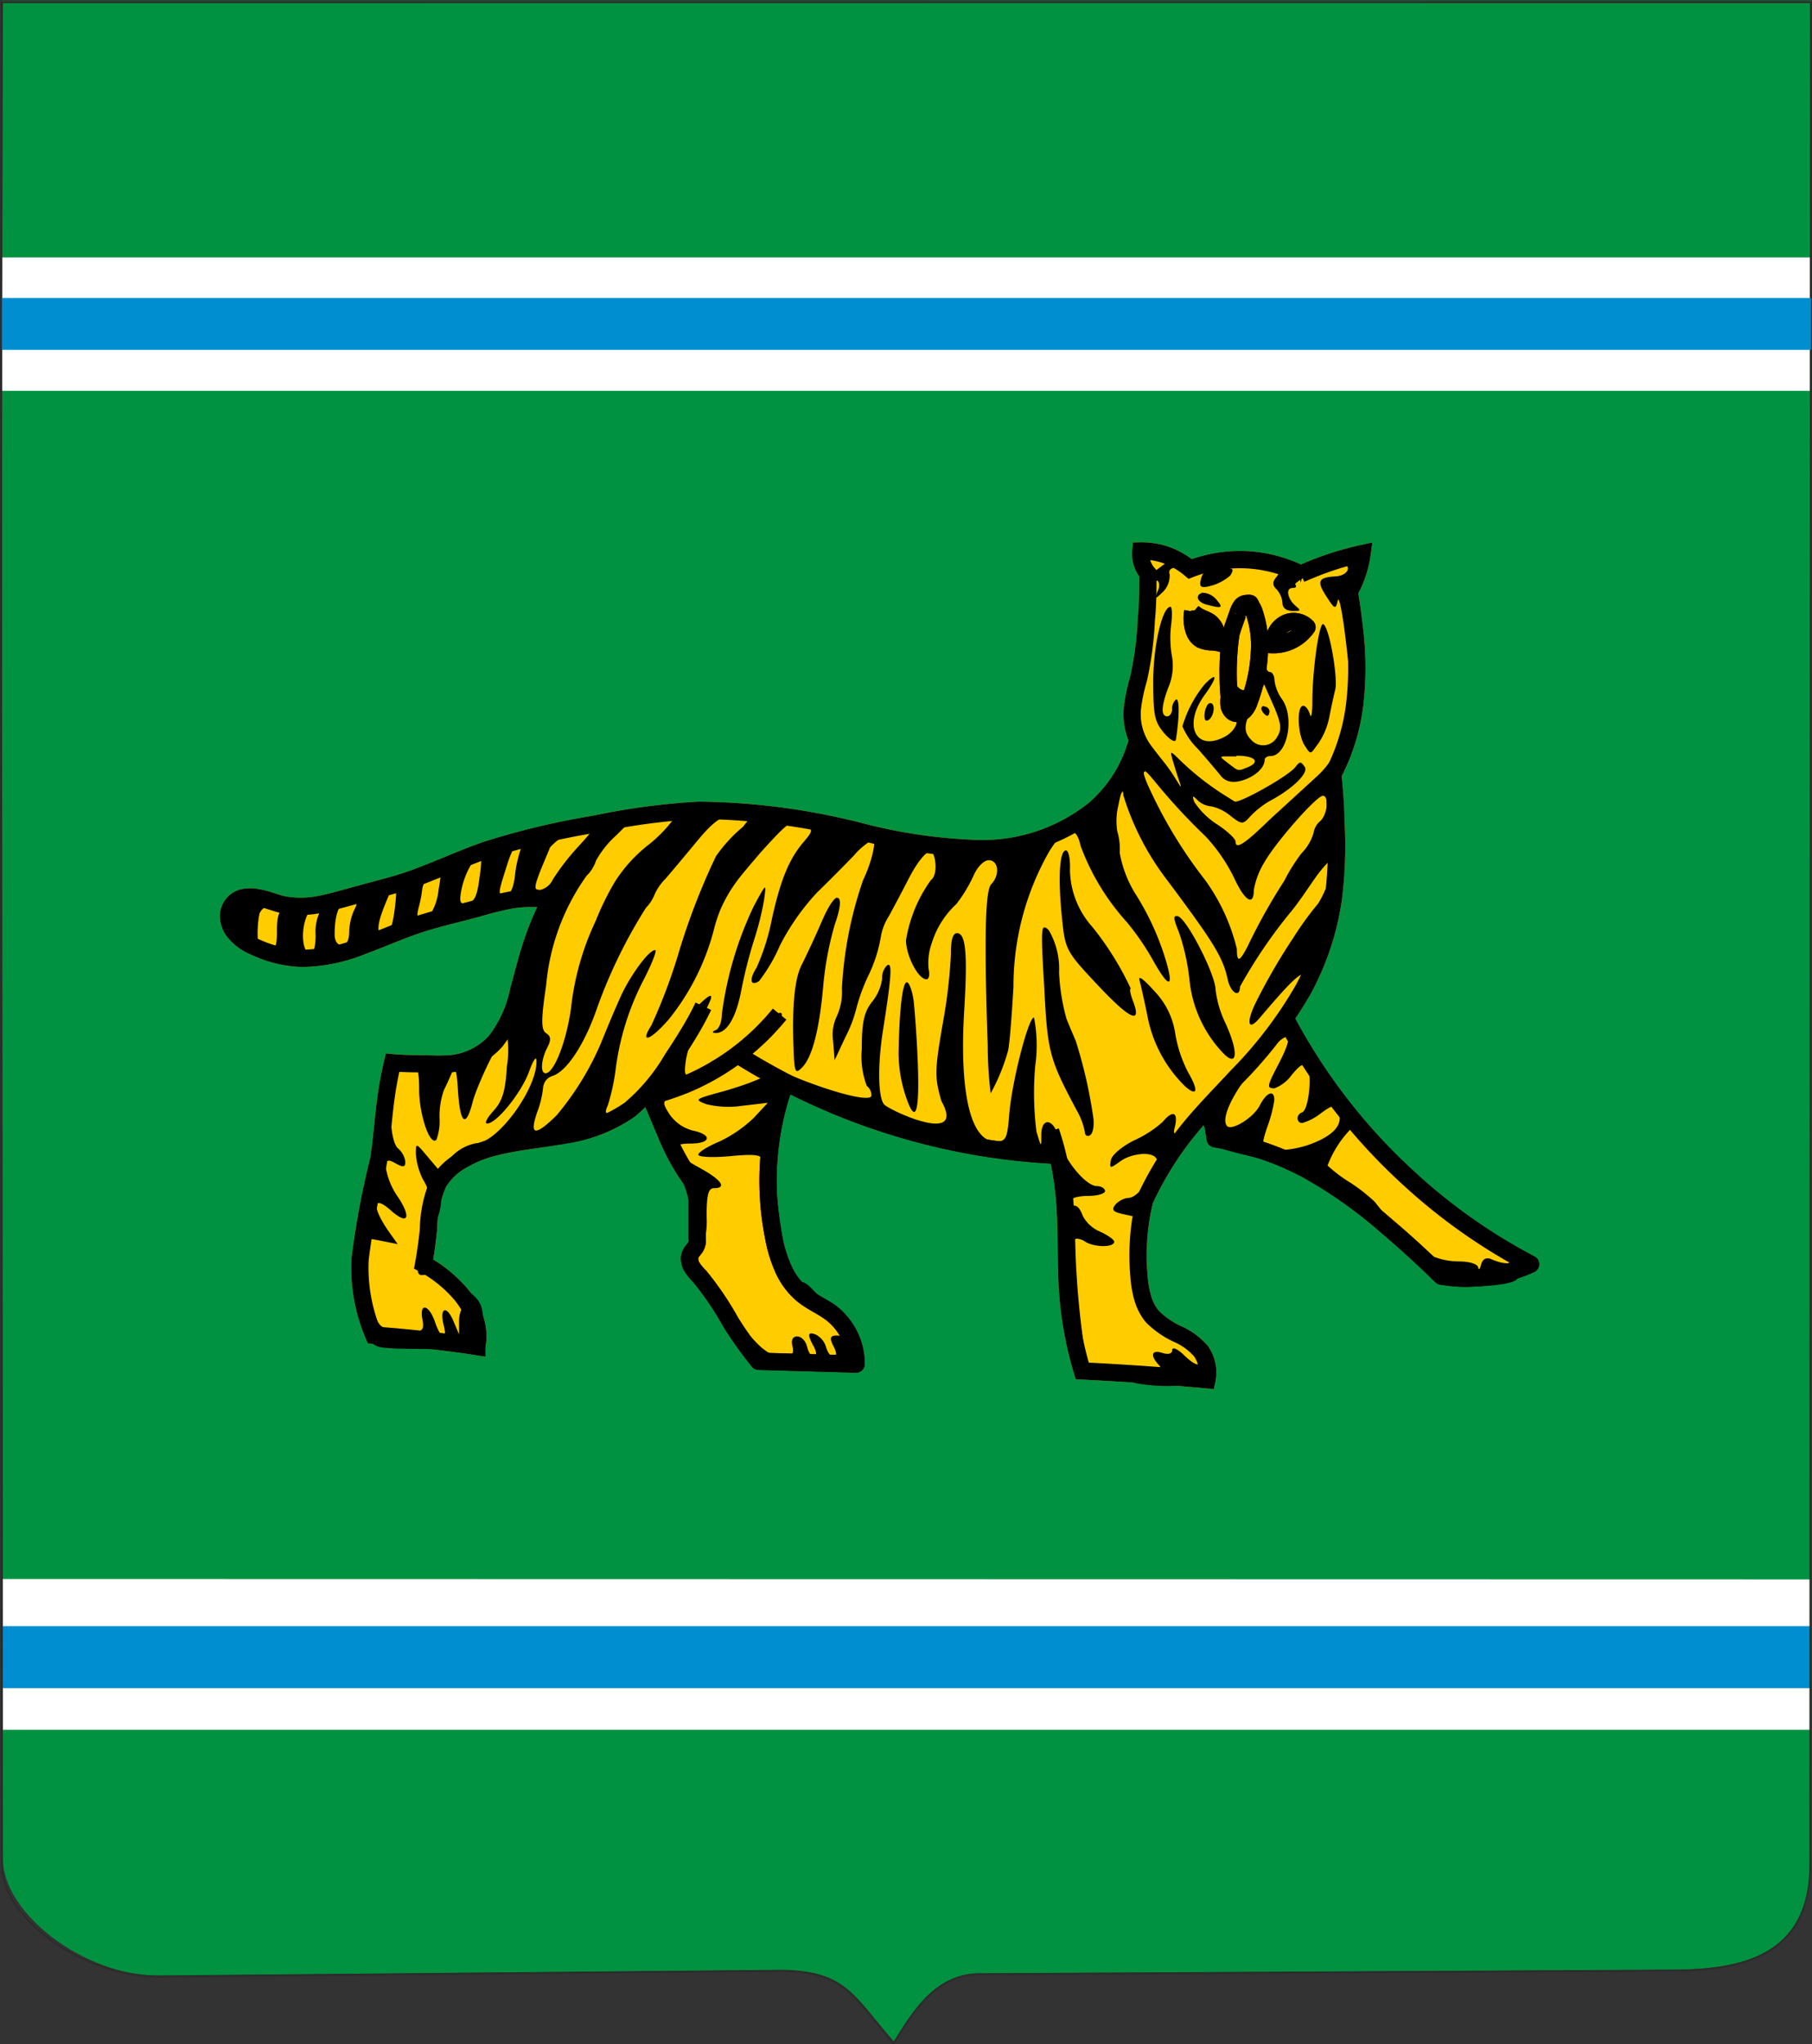 <svg id="Слой_1" data-name="Слой 1" xmlns="http://www.w3.org/2000/svg" viewBox="0 0 104.88 118.31"><rect x="0" y="0" width="104.88" height="118.31" fill="#333333" stroke="none"/><defs><style>.cls-1{fill:#009240;}.cls-2{fill:#fff;}.cls-3{fill:#008ed1;}.cls-4,.cls-8,.cls-9{fill:none;}.cls-4{stroke:#2c2c2b;stroke-width:0.12px;}.cls-5,.cls-6,.cls-7{fill:#fc0;}.cls-6{stroke:#fc0;}.cls-6,.cls-8{stroke-miterlimit:2;}.cls-7{stroke:maroon;}.cls-7,.cls-9{stroke-linejoin:round;}.cls-8,.cls-9{stroke:#000;}</style></defs><g id="layer3"><path id="path22" class="cls-1" d="M127.41,15.91l0,107.83c0,5.42-4.13,6.13-8.06,6.15l-39.85.21c-2.72-.12-4.08,2.27-5.15,4-2.37-2.73-2.79-4.11-6.39-4.2l-36.23.33c-4.33,0-9-3.63-9-6.75,0-8.22-.08-107.56-.08-107.56Z" transform="translate(-22.56 -15.88)"/></g><g id="layer1"><path id="path12" class="cls-2" d="M127.38,30.78V38.5H22.67V30.78Z" transform="translate(-22.56 -15.88)"/><path id="path18" class="cls-2" d="M127.38,107.29V116H22.67v-8.73Z" transform="translate(-22.56 -15.88)"/><path id="path96" class="cls-3" d="M22.67,110H127.38v3.59H22.67Z" transform="translate(-22.56 -15.88)"/><path id="path98" class="cls-4" d="M127.38,16l-104.71,0c-.11,35.93,0,71.87,0,107.8,0,3.13,4.7,6.46,9,6.48l36.23-.33c3.6.09,4,1.47,6.39,4.2,1.07-1.72,2.43-4.11,5.15-4l39.85-.21c3.93,0,8.06-.73,8.06-6.15Z" transform="translate(-22.56 -15.88)"/><path id="path94" class="cls-3" d="M22.67,33.13H127.38v3l-104.71,0Z" transform="translate(-22.56 -15.88)"/></g><g id="layer2"><g id="g4302"><path id="path4298" class="cls-5" d="M83.76,82.75,74.3,81.09,68,78.62l-3.69,1.47-4.12-.7L61,74.91,64.45,71l20.32,9-1,2.71" transform="translate(-22.56 -15.88)"/><g id="g4276"><path id="path4278" class="cls-6" d="M83.37,81.35a16.09,16.09,0,0,1,.74,3.3c.25,2,.1,4.12.26,6.18a21.22,21.22,0,0,0,.83,4.4c1.63.08,3.27.18,4.9.31l2.32.2a2.13,2.13,0,0,0-.35-1.66,3.85,3.85,0,0,0-1.38-1,5.08,5.08,0,0,1-1.43-1A3,3,0,0,1,88.7,91a6,6,0,0,1-.21-1.2,13.55,13.55,0,0,1,.32-4.44,19.31,19.31,0,0,1,2.47-4c.89-1.11,1.9-2.12,2.87-3.17A24.64,24.64,0,0,0,98,73.14a15.77,15.77,0,0,0,1.73-5.21,24.36,24.36,0,0,0,.15-4.52c0-.9-.09-1.81-.17-2.71A11.73,11.73,0,0,0,101,56.38a18.31,18.31,0,0,0,0-3.7c-.09-.86-.2-1.71-.34-2.55a5.84,5.84,0,0,0,.45-1,6.1,6.1,0,0,0,.29-1.21,17.83,17.83,0,0,0-1.9.53c-.56.19-1.11.41-1.65.65a8,8,0,0,0-3.1-.82,7.93,7.93,0,0,0-3.3.53,4.56,4.56,0,0,0-1.17-.72,4.27,4.27,0,0,0-1.69-.32A1.74,1.74,0,0,0,89,49.07c0,.89,0,1.78-.09,2.66a19.88,19.88,0,0,1-.45,3.44,10.23,10.23,0,0,0-.36,1.73,3.69,3.69,0,0,0,.3,1.8,7.92,7.92,0,0,1-2.46,4A10.35,10.35,0,0,1,79.32,65a30.61,30.61,0,0,1-7-1A39,39,0,0,0,63,62.78a39.43,39.43,0,0,0-6,.8,44,44,0,0,0-6.32,1.51c-1.6.56-3.12,1.3-4.73,1.83-1,.31-2,.55-2.95.82-.67.18-1.34.38-2,.5a5.54,5.54,0,0,1-2.07,0c-.51-.12-1-.34-1.5-.41a2,2,0,0,0-.77,0A1.1,1.1,0,0,0,35.79,69a1.57,1.57,0,0,0,.26.73,2.87,2.87,0,0,0,1.23.94,6.9,6.9,0,0,0,2.78.68,9.73,9.73,0,0,0,3.52-.74c1.09-.4,2.15-.88,3.25-1.24s2.25-.61,3.37-.92a19.73,19.73,0,0,1,2-.49,7.51,7.51,0,0,1,2.22,0,16.94,16.94,0,0,0-1,2.32c-.33.95-.57,1.94-.84,2.91a7.15,7.15,0,0,1-1.32,2.94,4,4,0,0,1-2.62,1.32,11.23,11.23,0,0,1-1.42,0c-.64,0-1.29,0-1.94-.06-.15.63-.27,1.26-.36,1.9-.18,1.23-.24,2.47-.44,3.7a47.94,47.94,0,0,0-1.08,5.79,9.94,9.94,0,0,0,.79,4.38c1.37.09,2.73.23,4.1.4.62.08,1.25.16,1.87.26A3.16,3.16,0,0,0,50,92.07a4.63,4.63,0,0,0-.92-1.46,7.64,7.64,0,0,0-2-1.57c.12-.65.21-1.31.28-2a7.14,7.14,0,0,1,.56-2.68A3.72,3.72,0,0,1,49.36,83a7,7,0,0,1,1.88-.74c1.32-.33,2.69-.44,4-.69a8.68,8.68,0,0,0,3.78-1.47,10.92,10.92,0,0,0,2.46-2.94c.72-1.11,1.43-2.22,2.13-3.34" transform="translate(-22.56 -15.88)"/><path id="path4280" class="cls-7" d="M92.67,79.7c0,.36.06.72.1,1.09s.08.69.13,1a17.35,17.35,0,0,1,5.23,1.75,26.45,26.45,0,0,1,4.66,3.28c1.1.93,2.17,1.91,3.2,2.92a8.64,8.64,0,0,0,2.87,0,9.17,9.17,0,0,0,2.29-.69,33.11,33.11,0,0,1-7.08-5,33.87,33.87,0,0,1-7.13-9.25" transform="translate(-22.56 -15.88)"/><path id="path4282" class="cls-7" d="M67.68,74.58a14,14,0,0,1-7.9,4.84" transform="translate(-22.56 -15.88)"/><path id="path4284" class="cls-7" d="M65.26,76.93a38,38,0,0,0,18.53,5.82" transform="translate(-22.56 -15.88)"/><path id="path4286" class="cls-7" d="M60.23,79.39c.29.7.58,1.4.88,2.1a13,13,0,0,0,1.21,2.31,4.63,4.63,0,0,1,.45.73,2.43,2.43,0,0,1,.14.84l0,2.19a.7.7,0,0,1,0,.25.78.78,0,0,1-.09.24c-.08.14-.21.25-.28.4a.61.61,0,0,0-.06.37.89.89,0,0,0,.11.36,3.23,3.23,0,0,0,.47.58,17.5,17.5,0,0,1,1.79,2.64,22.78,22.78,0,0,0,1.62,2.27l5.64.16a3.72,3.72,0,0,0-1.39-2.91c-.54-.42-1.19-.68-1.71-1.11a4.16,4.16,0,0,1-1.13-1.53,8,8,0,0,1-.55-1.84,16.65,16.65,0,0,1,.68-8.9" transform="translate(-22.56 -15.88)"/><path id="path4288" class="cls-7" d="M94.2,51.41a1.44,1.44,0,0,1,.18-.4.39.39,0,0,1,.36-.2.34.34,0,0,1,.17,0A.74.74,0,0,1,95,51a1,1,0,0,1,.16.33,6,6,0,0,1,.29,2.39,9.25,9.25,0,0,1-.58,2.75,1.4,1.4,0,0,1-.29.52.67.67,0,0,1-.25.16.44.44,0,0,1-.3,0,.43.43,0,0,1-.2-.15.77.77,0,0,1-.12-.24,1.82,1.82,0,0,1,0-.52,15.78,15.78,0,0,1,.09-3.64c.1-.4.26-.78.39-1.17" transform="translate(-22.56 -15.88)"/><path id="path4290" class="cls-7" d="M96,53.18a2.38,2.38,0,0,0,2.21-1,1.07,1.07,0,0,0-.49-.29,1.1,1.1,0,0,0-.57,0,1.21,1.21,0,0,0-.69.55c-.09.16-.15.33-.25.49a1.21,1.21,0,0,1-.21.24" transform="translate(-22.56 -15.88)"/><path id="path4292" class="cls-7" d="M91.6,51.28a2.1,2.1,0,0,0,0,.79,1.58,1.58,0,0,0,.15.48.93.93,0,0,0,.33.35,1.71,1.71,0,0,0,.54.13q.32,0,.63.09a1.39,1.39,0,0,1-.22-.37c-.05-.14-.08-.28-.12-.42A1.13,1.13,0,0,0,92.7,52a.86.86,0,0,0-.29-.21c-.11-.06-.22-.1-.33-.15a2,2,0,0,1-.48-.31" transform="translate(-22.56 -15.88)"/></g><path id="path3385" d="M92.35,52.11c-.44,0-.54.49,0,.6C93.08,52.87,92.85,52.16,92.35,52.11Zm6.74-3.68c-.47.14-.8.65-1.22.63s-.9-.58-1.59-.77a3,3,0,0,0-1.8-.07,12.2,12.2,0,0,0-2.91.52,10.66,10.66,0,0,0-2.32-1.15h-.81L89,49a13.4,13.4,0,0,1-.32,3c-.22,1.6-.08,1.66-.17,2.22,0,.29-.15.67-.27,1.13a6.15,6.15,0,0,0,.17,3.27c-.35,1.06-1,2.75-1.93,3.36a6.17,6.17,0,0,0-1,.88,1.94,1.94,0,0,1-.85.46c-.32.13-.86.45-1.54.8-1.09.57-1.65.89-4.47.86a17.1,17.1,0,0,1-5.33-1c-1.16-.34-3-.51-4.64-.91a5,5,0,0,0-.83,0h-.23c-.58,0-1.28-.12-1.73-.2l-1-.24a13.17,13.17,0,0,0-3.22,0,7,7,0,0,0-.83.1l-.35.05-.11,0-.88.16-2.1.32a86.23,86.23,0,0,0-9.16,2.51c-1.85,1.39-4.51,1.57-6.72,2.24a2.72,2.72,0,0,0-.66,2c0,.59-.12,1.08-.27,1.08-.51,0-.63-1.39-.2-2.28s.29-.49-.47-.49c-1,0-1.3.1-1.3,1.42,0,.91-.08,1.09-.44,1a3.44,3.44,0,0,0-.56-.17c-.18,0-.14-1.33,0-1.84a.81.81,0,0,1,.7-.46c.83,0,.53-.07-.47-.46-.59-.23-.7-.07-.76.11-1.12-.38-1.55,1.17-1.28,1.83.17.39.44.54.58.54s.76.54,1.4.85a5.45,5.45,0,0,0,1.92.57A28,28,0,0,0,46.33,70,6.05,6.05,0,0,1,48,69.4a2.32,2.32,0,0,0,.94-.27,4.05,4.05,0,0,1,1.23-.37,2.27,2.27,0,0,0,.94-.3A6.56,6.56,0,0,1,54,68.39c-.88,2.1-1.21,5.25-2.88,7.36-1,1.14-1.69,1.4-3.93,1.4H45.1l-.32,1.08a16.5,16.5,0,0,0-.45,2.65c-.08.86-.33,2.48-.57,3.59a20.89,20.89,0,0,0-.18,7.2c.14.45.33,1.15.41,1.54.15.72.18.72,3.4.75l3.25,0-.09-1.4c-.07-1.35-.13-1.44-1.7-2.56-.72-.52-1.33-.59-1.53-.85s0-.81.09-1.37a4.05,4.05,0,0,1,.43-1.32,2.91,2.91,0,0,0,.25-1.08,1.94,1.94,0,0,1,.22-.8,7.6,7.6,0,0,0,.51-.8c.36-.61.6-.89,2-1.3A13.52,13.52,0,0,1,53.06,82a29.43,29.43,0,0,0,3.64-1,15.3,15.3,0,0,0,3.63-1.8,11.33,11.33,0,0,0,.89,3.12c.37.87.78,1.81.92,2.09a8,8,0,0,1,.43,1.8c.13,1,.06,1.42-.29,1.81s-.42.58.24,1.5c2,2.83,2.6,3.65,3.09,4.5l.54.93h3.16c1.83,0,2.77.25,3-.06a3.69,3.69,0,0,0-.21-1.65,3.08,3.08,0,0,0-1.82-2.17c-.58-.24-.87-1-1.41-1s-1-1.74-1.35-5c-.25-2.53.32-5.93,1-5.93a1.24,1.24,0,0,1,.72.24c5.5,1.89,9.19,3,12.95,3.37l1.47.16,0,1.2c0,.66.07,1.62.11,2.15s.18,2.2.31,3.73.23,2.91.24,3.06a1.38,1.38,0,0,0,.37.67,1.8,1.8,0,0,1,.34,1.05c0,.75.35.91,2.09,1a4,4,0,0,1,1.24.18,10.43,10.43,0,0,0,2.22.14h2.1l-.17-1a2.53,2.53,0,0,0-1.72-2.29c-1.39-.67-2.17-2.35-2.09-4.51a13.81,13.81,0,0,1,.58-2.85,9.32,9.32,0,0,1,1.08-2.31c.57-1,1.48-2.22,1.77-2.22.08,0,.19.28.24.62.1.67.21.72,3.67,1.54a6.13,6.13,0,0,1,2.17.75c0,.14.13.24.3.24.51,0,2.86,1.75,4.28,3.2,3.13,3.18,3.09,3.17,5.39,3.07,1.33-.06,2.12-.23,2.21-.46a.62.62,0,0,1,.56-.36c1,0,0-1.17-1-1.19a45.49,45.49,0,0,1-5.24-3.87,35.94,35.94,0,0,1-3.45-3.4c-2.47-3.09-4.21-5.21-4.24-6.26l.56-1.15-.57.84a28.61,28.61,0,0,1-2.12,2.45c-.84.88-2.22,2.36-3,3.28-1.28,1.41-1.49,1.55-1.33.9.21-.86-.12-1-.69-.31a6.29,6.29,0,0,1-1.64,1.07c-.71.35-1.31.85-1.37,1.15-.09.51-.06.51.55.07s1.8-.6,2.08-.16-1,2.28-1.59,2.28a1.2,1.2,0,0,0-.78.39c-.25.32-.14.43.53.57l.84.18v2.12c0,3.48.14,3.84,1.7,4.41A2.78,2.78,0,0,1,91.8,94c.44,1,.13,1.12-.69.33-.39-.38-.7-.51-.7-.31s-.21.28-.56.17c-.64-.21-.74.13-.21.7.29.31,0,.34-1.87.19a18,18,0,0,1-2.31-.27,50.11,50.11,0,0,1-.67-7.21c.1-.06.37,0,.59.15.49.32,1.67.35,1.67,0,0-.12-.37-.38-.83-.59a2,2,0,0,1-1-.93c-.1-.31-.29-.56-.43-.56a.27.27,0,0,1-.27-.28c0-.16.45-.29,1-.29s1-.13,1-.28-.22-.29-.47-.29c-.68,0-2-1.67-2.22-2.77s-1-1.3-1-.17c0,.73,0,.71-.28-.22a18,18,0,0,1-.07-3.8,8.45,8.45,0,0,0-.07-2.8c-.33,0-1.3,3.79-1.44,5.67-.11,1.36-.19,1.51-.79,1.51-1.44,0-2.1-2.81-1.81-7.6.2-3.29.09-4.46-.42-4.46-.24,0-.36.41-.35,1.22a30.81,30.81,0,0,1-.49,4.11c-.45,2.64-.46,3-.06,4.39,1.45,2.6-2.94.56-3.3.21s-.41-2.22-.08-4.32c.5-3.17.54-3.94.24-3.75a1,1,0,0,0-.29.77A2.72,2.72,0,0,1,73,73.91c-.43.57-.56,1.17-.56,2.69a4.82,4.82,0,0,0,.29,2.13.7.7,0,0,1,.27.55c0,.65-5.09-1.06-7-2.36-.07,0,.35-.54.92-1.1s1-1.14.87-1.29-.84.37-1.67,1.17a6.3,6.3,0,0,1-1.9,1.45,1.1,1.1,0,0,0-.72.4,1.92,1.92,0,0,1-.86.54c-.46.12-.5,0-.37-.91a7.88,7.88,0,0,1,.82-2.24,9.76,9.76,0,0,0,.6-1.2c.12-.37-.09-.27-.63.25a3.11,3.11,0,0,0-.45.52c-.31.44-.59.92-.84,1.34s-.36.66-.55,1.08c-.85,1.93-1.29,2.47-2.47,3s-1.26.51-1-.1a12.35,12.35,0,0,0,.43-1.94,15.46,15.46,0,0,1,1.66-5.35c.47-.92.76-1.67.64-1.67-.39,0-1.5,1.58-2,2.7s-.75,1.74-1.15,2.72a16.64,16.64,0,0,1-2.55,4.14c-1.26,1.24-1.6,1.18-1.12-.2A5.6,5.6,0,0,0,54,78.8a.77.77,0,0,1,.55-.65c.79-.26,1.78-1.72,2.5-3.73a29.19,29.19,0,0,1,2.9-6,2.25,2.25,0,0,0,.49-.75,3.06,3.06,0,0,1,.63-.92c.35-.4,1.17-1.38,1.83-2.18.9-1.09,1.41-1.47,2.09-1.55h.12a4,4,0,0,1,.77.1l.38,0c-.3.09-.44.28-.69.61A8.55,8.55,0,0,0,64,65.44,38.94,38.94,0,0,0,61.85,71a31.59,31.59,0,0,1-1.59,4.23c-.7,1.09-.06.88,1-.34a13.76,13.76,0,0,0,2.65-5.32,8.85,8.85,0,0,1,.33-1,8.31,8.31,0,0,1,1-1.73c.33-.44.82-1,1.38-1.66,1.64-1.8,1.82-1.93,2.41-1.61s.63.35.08,1c-.86,1-1.35,2.15-1.87,4.49a13,13,0,0,1-.89,2.83c-.44.68-.36,1.1.14.78a9.61,9.61,0,0,0,1.21-2.06,13.46,13.46,0,0,1,2.15-3.07c.68-.66,1.63-1.62,2.13-2.14a4.23,4.23,0,0,1,1.09-.92c.25,0-.07,1.35-.55,2.33a22.72,22.72,0,0,0-1.23,6.29,3.36,3.36,0,0,1-.3,1.61,2.47,2.47,0,0,0-.21,1.42l.09,1.11.63-1.35a7.59,7.59,0,0,0,.63-1.66,10.64,10.64,0,0,1,.7-1.9,8.4,8.4,0,0,0,.71-2.2A3.15,3.15,0,0,1,74,68.92c.19-.34.72-1.34,1.18-2.23s1-1.58,1.26-1.52.45,1.33,0,1.65A8.2,8.2,0,0,0,75,70.3c0,.89.71,2.26,1.18,2.26.15,0,.21-.26.13-.58a3.42,3.42,0,0,1,.18-1.51,5.14,5.14,0,0,1,1.42-2.26,8.28,8.28,0,0,0,1-1.65c.22-.51.6-.89.88-.89.57,0,.66.86.14,1.39-.35.36-.41,3.28-.2,9.3a23.38,23.38,0,0,0,.17,2.8,11.38,11.38,0,0,0,1-2.44c.09-.32.22-2,.32-3.73a15.74,15.74,0,0,1,2.06-7.81c.88-1.45,1.57-1.59,1.82-.36a13.55,13.55,0,0,0,2.69,4.44,15,15,0,0,1,1.53,2.24c.89,1.59,1.2,1.59.73,0a15.51,15.51,0,0,0-1.8-3.93,6.76,6.76,0,0,1-.88-2.33A3.59,3.59,0,0,0,87.23,64a3.81,3.81,0,0,1,.07-1.54c.15-.79.26-1,.28-.55a15.52,15.52,0,0,0,2.34,4.65c2.93,3.91,3.41,4.7,3.7,6,.16.78.71,1.11.71.43a28.88,28.88,0,0,1,3-4.4c.46-.57.91-1.26,1.33-1.86s.9-1.13,1.07-1.13a6.2,6.2,0,0,1-.87,2.57,18.55,18.55,0,0,0-1.45,2,35,35,0,0,0-2.11,3.63c-.63,1.23-.53,1.83.17,1C97,73,97.68,72.27,98,72.27s.65.1.38.43c-.47.59-.6.79-.26.12.15-.3.33-.44.24-.54s0-.24.18-.45c.81-1,1.27-3.18,1.37-7.27.07-3-.55-3.12-.23-3.89.25-.59.91-2.57,1-2.68a20.35,20.35,0,0,0,.37-5.05,22.79,22.79,0,0,0-.34-2.71c.2-.76.45-1.48.72-2.33A9.37,9.37,0,0,0,99.09,48.43Zm-9,0c-.22.16-.53.4-.67.49a.74.74,0,0,1-.25-.85A1.72,1.72,0,0,1,90,48.4Zm10,.07c.78,0,.57.7-.23.74-1,.06-1.11.27-.52,1.17.47.74.53.76.65.23.07-.32.29.78.48,2.44.32,2.68.31,3.21-.12,4.86a5,5,0,0,1-1.56,2.87L96.07,63.3c-1.5,1.46-2,1.78-2,1.27,0-.14-.49-.61-1.1-1a4.42,4.42,0,0,1-1.28-1.27c-.14-.38-.1-.4.18-.11a1.28,1.28,0,0,0,.79.36,2.59,2.59,0,0,1,1.12.55c.64.5.72.51,1.12.06A5.14,5.14,0,0,1,96,62.27c1.37-.72,2.32-1.65,2.08-2s-.29-.31-.54,0c-.39.53-3.28,2.13-3.51,2s-.29-.18-.49-.3a15.9,15.9,0,0,1-2.7-2.11c-.55-.54-.56-.54-.41,0,.09.3.24.8.35,1.12.19.57.19.57-.16,0a10.12,10.12,0,0,0-.59-.86c-.12-.16-.48-.6-.78-1-.77-1-.92-2.16-.56-4.48.18-1.11.39-2.75.47-3.66s.26-1.58.39-1.49.15.37,0,.64c-.16.45-.13.44.33,0a1.32,1.32,0,0,0,.38-1c-.12-.43.19-.5,2.64-.58,3.21-.1,4.07.06,3.56.7-.26.31-.27.5,0,.75a1.33,1.33,0,0,1,.33.79c0,.27.23.45.57.45.51,0,.53,0,.15-.33s-.59-1-.12-1c.18,0,.24-.09.14-.2S99.3,48.48,100,48.47Zm-6.89.27c-.74,0-1,.14-1.12.6s-.06.58.56.42a2.83,2.83,0,0,0,1.13-.6C94,48.8,94,48.74,93.12,48.74Zm-1.06,1.45a.24.24,0,0,0-.25.25c0,.15.22.33.49.4.89.24,1,.2.63-.23A1.08,1.08,0,0,0,92.06,50.19Zm2.73.27c-.21,0-.61.54-.89,1.19-.47,1.05-.55,1.12-.78.6a2.09,2.09,0,0,0-.94-.89c-.66-.31-1.09-.29-1,.59s.64,1,1.4,1.16,1.21.87.63,1.23q-.27.18,0,.72a3.57,3.57,0,0,1,.28,1.41c0,.48.13.88.29.88.53,0,.27.77-.39,1.13-1.71.93-2.47-.68-1.16-2.44.72-1,.73-1.34,0-.61A6.88,6.88,0,0,0,91,57.92a4,4,0,0,0,.9,1.31c.49.56,1.08,1.25,1.31,1.54s.59.48,1.26.28,1.28-.69,1.29-1.19c0-.12.15-.22.33-.22,1,0,1.42-2.28.66-3.31a2.38,2.38,0,0,1-.42-1.06c0-.27-.13-.5-.28-.5s-.29-.32-.29-.72.15-.72.58-.72c1.06,0,2.37-.95,2-1.49s-1.51-.2-2,.52l-.48.75-.38-1.32C95.32,51.06,95,50.46,94.79,50.46ZM90.31,51c-.48,0-1,2.28-1,4.31s.09,2.35.63,3c.34.4.65.57.68.38.21-1.29.22-2.44,0-2.32a.75.75,0,0,0-.22.56c0,.22-.13.41-.28.41-.38,0-.35-.61.1-1.76a3.17,3.17,0,0,0,.18-1.68,6.12,6.12,0,0,1-.06-1.8C90.42,51.52,90.4,51,90.31,51Zm4.57.27a.18.18,0,0,1,.15,0,13.22,13.22,0,0,1,0,4.26c-.32.52-.92.32-1-.35C93.8,53.94,94.4,51.4,94.88,51.31Zm4.24.73h0c-.24.15-.59,2.68-.6,4.44,0,.71-.06,1.06-.14.79s-.25-.5-.39-.5c-.38,0-.33,1.63.07,2.27s.34.52.8-.08a4.12,4.12,0,0,0,.63-1.48c.09-.47.25-1.22.36-1.67C100,55,99.47,52,99.12,52Zm-2,.23a.46.46,0,0,1,.36.13c.18.18.13.34-.15.45s-.51.06-.59-.08S96.82,52.28,97.1,52.27Zm-1.39,3.26.55,1.24c.43,1,.48,1.36.22,1.77a.92.92,0,0,1-1.53.19c-.47-.48-.42-.93.21-2.15Zm-3.09,1.09h-.05c-.11,0-.22.2-.28.44s-.05.57.08.57c.33,0,.58-.82.3-1Zm3.1.16c-.16,0-.22.13-.13.29s.23.28.3.28.13-.13.13-.28A.3.3,0,0,0,95.72,56.78Zm-1.6,2.88c1.07,0,1.41.36.61.68-.57.22-.48.23-1.11-.25S93.14,59.67,94.12,59.66Zm-5.32.9c.09,0,.29.24.64.66a34.8,34.8,0,0,0,2.89,3.12A9.86,9.86,0,0,1,94,66.71c.61,1.32,1.13,1.64,1.13.7a4.56,4.56,0,0,1,.63-1.65c.65-1.14,3-3.82,3.37-3.82S99.39,63,99,63.38a1.13,1.13,0,0,0-.41.71,2.79,2.79,0,0,1-.7,1.18,10.25,10.25,0,0,0-1,1.6,33.56,33.56,0,0,0-2.1,3.75c-.48.94-.64,1-.64.18a11.32,11.32,0,0,0-1.85-4,26.58,26.58,0,0,1-3.14-5.13C88.8,60.91,88.7,60.55,88.8,60.56ZM60.61,63.09a2.26,2.26,0,0,1,.37,0h0c.32.06.55.15.55.22a8,8,0,0,1-1.4,1.44,8.46,8.46,0,0,0-2,2.2,16.21,16.21,0,0,0-1.09,2.23,15.79,15.79,0,0,0-1.43,5.06c-.28,2-1,3.76-1.47,3.76-.32,0-.26-.8.1-1.49.23-.45.21-.65-.07-.83s-.31-.71,0-2.76a12.87,12.87,0,0,1,2.34-6.35,2.11,2.11,0,0,0,.55-.88,5.58,5.58,0,0,1,1.19-1.48l.93-.93A7.82,7.82,0,0,1,60.61,63.09Zm-3.77.62c.2,0,0,.29-.8,1.16a13.78,13.78,0,0,0-1.48,1.91,1.08,1.08,0,0,1-.74.61c-.36,0-.35-.14,0-1.07.24-.59.51-1.22.58-1.4a3.75,3.75,0,0,1,2.06-1.14A1.69,1.69,0,0,1,56.84,63.71Zm-4.2.82c.16,0,.19.21.06.5a7.23,7.23,0,0,0-.34,1.58c-.08.66-.27,1.07-.52,1.07-.49,0-.48,0,.07-1.74C52.15,65.16,52.49,64.53,52.64,64.53Zm31.62.57c-.37,0-.47,1.54-.24,3.82.19,1.94.22,2,2.1,4s2.56,2.29,2,.85c-.14-.37-.19-.67-.11-.67a17.37,17.37,0,0,0-2.24-3.59,5.05,5.05,0,0,1-1.28-3.28C84.52,65.62,84.41,65.1,84.26,65.1Zm-33.85,0s0,0,0,0a7,7,0,0,1-.09,1.52c-.13,1.1-.29,1.46-.7,1.54s-.51,0-.34-.84A4.86,4.86,0,0,1,50.41,65.12Zm-2.47,1.23c.17,0,.14.26,0,1.09a3.25,3.25,0,0,1-.52,1.46c-.58.38-.81.22-.64-.43A6.82,6.82,0,0,0,47,67.33a1.11,1.11,0,0,1,.59-.81A1.33,1.33,0,0,1,47.94,66.35Zm-2.55.86c.13,0,.13.47,0,1.43S45.07,70,44.83,70c-.5,0-.49-.54.05-1.85C45.13,67.52,45.3,67.22,45.39,67.21Zm21.45.06c-.06,0-.24.31-.65,1.08a20.67,20.67,0,0,0-1.85,6.26c0,.42-.15.83-.35.91s-.25.16,0,.17c.63,0,1.17-.85,1.48-2.49a26.71,26.71,0,0,1,.75-2.94A17.32,17.32,0,0,0,66.78,68C66.84,67.53,66.88,67.29,66.84,67.27Zm4.19.58c-.19,0-.53.51-.93,1.44s-.91,2-1.12,2.42c-.42.78-.58,2.34-.49,4.85.05,1.43.1,1.53.5,1.12.57-.58,1-2.14,1.23-4.83a18.75,18.75,0,0,1,.66-3.45C71.25,68.34,71.25,67.82,71,67.85ZM42.8,68c.45,0,.5.09.26.55a3.34,3.34,0,0,0-.29,1.29c0,.47-.16.74-.43.74s-.42-.26-.41-.65C41.93,68.68,42.26,68,42.8,68Zm47.85.9c-.19,0-.14.23.15.94a12.65,12.65,0,0,1,.61,2.77,7.16,7.16,0,0,0,1.87,4.14c.91,1,1,.08.21-1.65a6.13,6.13,0,0,1-.57-1.92c0-.88-1.65-4.1-2.18-4.27ZM83,69.56c-.18,0-.16.82,0,3.43.19,3.79.29,4.17,1.89,7.17a4,4,0,0,1,.46,1.23c0,.21.14.3.31.19s.25-.59.17-1.09a27.79,27.79,0,0,0-1-4.35c-.13-.31-.38-.89-.54-1.29a12,12,0,0,1-.43-2.68,4.42,4.42,0,0,0-.59-2.44C83.17,69.62,83.08,69.55,83,69.56Zm5.5,2.93s0,0,0,.07c.07.24.29,1.21.48,2.15A7.67,7.67,0,0,0,91.2,78.8c.68.56.73.18.12-.87a7.63,7.63,0,0,1-.74-2.25,4.46,4.46,0,0,0-1.19-2.42C88.94,72.75,88.6,72.45,88.53,72.49Zm-13.46.25c-.23,0-.43,1.51-.47,4.12A8,8,0,0,0,75,79.37c1.21,3.57.52-5,.44-5.58S75.18,72.76,75.07,72.74Zm-23.14,3a5.81,5.81,0,0,1,0,1.86c-.09,1.46-.26,2-.78,2.58-.37.4-.53.73-.37.73.56,0,2-1.81,2.43-3,.23-.64.42-.94.43-.65.07,1.6-2.26,4.79-3.5,4.79a2.63,2.63,0,0,0-1.39.75l-.8.75-.65-.77c-.64-.76-.64-.76-.64-.1a4,4,0,0,0,.42,1.48,2.57,2.57,0,0,1,.18,2.43,7.78,7.78,0,0,0-.41,1.82c-.16,1.2-.12,1.34.35,1.25a2.59,2.59,0,0,1,1.56.87c.58.54.91,1,.73,1s-.32.36-.33.8l0,.78-.34-.8c-.4-.92-.8-.72-.55.27s-.16.83-.5-.18-.92-1.16-.73-.15c.12.65,0,.72-.83.72a3.73,3.73,0,0,1-1.48-.29c-.55-.3-1.12-2.44-1.12-4.19,0-1,0-1,1-.8l1,.2-.49-.69c-1-1.42-1-2.23.07-1.28s1.19.38.44-.75a4.13,4.13,0,0,1-.7-1.66c0-.51.08-.56.55-.3s.57.22.57-.09a1.22,1.22,0,0,0-.42-.77c-.44-.38-.57-2.35-.25-4,.14-.69.33-.9.82-.9s.65.13.65,1.51.61,3.27,1,2.89a3.14,3.14,0,0,0,.18-1.29,4.49,4.49,0,0,1,.26-1.6c.14-.28.36-.76.49-1.08s.24-.13.31,1c.12,2.09.47,2.36.88.69C50.34,78.28,51.61,75.71,51.93,75.71ZM97,75.9c.25,0,.11.52-.46,1.61-.65,1.25-.67,1.36-.21,1.36a2.2,2.2,0,0,0,1-.78c.55-.65.7-.71.93-.36s.06,2.38-.33,2.53-.32.62,0,.62a3.13,3.13,0,0,0,1.09-.57c.67-.49.81-.51,1-.15.26.68-.08,1.21-1,1.68a5.76,5.76,0,0,1-3.18.58c-.25-.11-.23-.43.07-1.31a7.82,7.82,0,0,0,.41-1.56c0-.61-.44-.47-.83.29s-1.64,1.49-1.9,1.22c-.43-.44.46-2.2,1.92-3.81C96.29,76.37,96.81,75.92,97,75.9ZM65,77.48a2.21,2.21,0,0,1,1,.37l.7.4-.7.28c-.38.15-1.26.44-2,.63-1.2.34-1.23.37-.56.63a5.49,5.49,0,0,0,2.1.09L67,79.71l-.8.86a7.52,7.52,0,0,1-2,1.38c-.67.28-1.22.62-1.22.76s.8.18,1.82.09c1.33-.13,1.82-.09,1.83.17a34.49,34.49,0,0,0,.86,5.51C68,90.05,68.67,91.2,69,91.2a4.62,4.62,0,0,1,1.41,1c.61.55,1,1,.82,1-.61-.08-.71.06-.42.61.18.35.2.58,0,.58s-.35-.25-.44-.55a1.18,1.18,0,0,0-.58-.71c-.49-.2-.51,0-.12.7.16.31.18.56,0,.56s-.32-.26-.4-.58-.33-.58-.57-.58-.37.19-.27.58,0,.58-.56.58c-.82,0-1.45-.53-2.75-2.3-.52-.71-1-1.36-1.11-1.44a7.08,7.08,0,0,1-.69-1.07c-.42-.73-.46-1-.19-1.27a4.52,4.52,0,0,0,.33-2c0-1.29.1-1.66.43-1.66.77,0,.42-.49-.84-1.18-1.64-.89-1.84-1.4-.56-1.4s1.29-.53.14-.76a2.38,2.38,0,0,1-1.3-.91c-.44-.68-.43-.75.05-1.11a1.89,1.89,0,0,1,.89-.38,3.47,3.47,0,0,0,1.31-.72A2.32,2.32,0,0,1,65,77.48Zm35.84,3.68c.14,0,.53.36.88.79a18.07,18.07,0,0,0,1.57,1.65c.52.48,1.4,1.32,2,1.87a15.08,15.08,0,0,0,3,2c1.1.55,2,1.13,1.92,1.29-.09.31-.6.32-1.33,0-.32-.13-.51,0-.6.33s-.14.36-.16.16-.46-.36-1.16-.36a4.05,4.05,0,0,1-1.9-.5,16.78,16.78,0,0,1-2.92-2.94,9.87,9.87,0,0,0-1.41-1.11,8.58,8.58,0,0,1-1.33-1A6.17,6.17,0,0,1,100.81,81.16Z" transform="translate(-22.56 -15.88)"/><g id="g4189-6"><path id="path4157-8" class="cls-8" d="M83.37,81.35a16.09,16.09,0,0,1,.74,3.3c.25,2,.1,4.12.26,6.18a21.22,21.22,0,0,0,.83,4.4c1.63.08,3.27.18,4.9.31l2.32.2a2.13,2.13,0,0,0-.35-1.66,3.85,3.85,0,0,0-1.38-1,5.08,5.08,0,0,1-1.43-1A3,3,0,0,1,88.7,91a6,6,0,0,1-.21-1.2,13.55,13.55,0,0,1,.32-4.44,19.31,19.31,0,0,1,2.47-4c.89-1.11,1.9-2.12,2.87-3.17A24.64,24.64,0,0,0,98,73.14a15.77,15.77,0,0,0,1.73-5.21,24.36,24.36,0,0,0,.15-4.52c0-.9-.09-1.81-.17-2.71A11.73,11.73,0,0,0,101,56.38a18.31,18.31,0,0,0,0-3.7c-.09-.86-.2-1.71-.34-2.55a5.84,5.84,0,0,0,.45-1,6.1,6.1,0,0,0,.29-1.21,17.83,17.83,0,0,0-1.9.53c-.56.19-1.11.41-1.65.65a8,8,0,0,0-3.1-.82,7.93,7.93,0,0,0-3.3.53,4.56,4.56,0,0,0-1.17-.72,4.27,4.27,0,0,0-1.69-.32A1.74,1.74,0,0,0,89,49.07c0,.89,0,1.78-.09,2.66a19.88,19.88,0,0,1-.45,3.44,10.23,10.23,0,0,0-.36,1.73,3.69,3.69,0,0,0,.3,1.8,7.92,7.92,0,0,1-2.46,4A10.35,10.35,0,0,1,79.32,65a30.61,30.61,0,0,1-7-1A39,39,0,0,0,63,62.78a39.43,39.43,0,0,0-6,.8,44,44,0,0,0-6.32,1.51c-1.6.56-3.12,1.3-4.73,1.83-1,.31-2,.55-2.95.82-.67.18-1.34.38-2,.5a5.54,5.54,0,0,1-2.07,0c-.51-.12-1-.34-1.5-.41a2,2,0,0,0-.77,0A1.1,1.1,0,0,0,35.79,69a1.57,1.57,0,0,0,.26.73,2.87,2.87,0,0,0,1.23.94,6.9,6.9,0,0,0,2.78.68,9.73,9.73,0,0,0,3.52-.74c1.09-.4,2.15-.88,3.25-1.24s2.25-.61,3.37-.92a19.73,19.73,0,0,1,2-.49,7.51,7.51,0,0,1,2.22,0,16.94,16.94,0,0,0-1,2.32c-.33.95-.57,1.94-.84,2.91a7.15,7.15,0,0,1-1.32,2.94,4,4,0,0,1-2.62,1.32,11.23,11.23,0,0,1-1.42,0c-.64,0-1.29,0-1.94-.06-.15.63-.27,1.26-.36,1.9-.18,1.23-.24,2.47-.44,3.7a47.94,47.94,0,0,0-1.08,5.79,9.94,9.94,0,0,0,.79,4.38c1.37.09,2.73.23,4.1.4.62.08,1.25.16,1.87.26A3.16,3.16,0,0,0,50,92.07a4.63,4.63,0,0,0-.92-1.46,7.64,7.64,0,0,0-2-1.57c.12-.65.21-1.31.28-2a7.14,7.14,0,0,1,.56-2.68A3.72,3.72,0,0,1,49.36,83a7,7,0,0,1,1.88-.74c1.32-.33,2.69-.44,4-.68a8.82,8.82,0,0,0,3.78-1.48,11.27,11.27,0,0,0,2.46-2.94c.41-.62.81-1.24,1.18-1.88.22-.38.42-.76.61-1.16" transform="translate(-22.56 -15.88)"/><path id="path4161-2" class="cls-9" d="M92.67,79.7c0,.36.06.72.1,1.09s.08.69.13,1a17.35,17.35,0,0,1,5.23,1.75,26.45,26.45,0,0,1,4.66,3.28c1.1.93,2.17,1.91,3.2,2.92a8.64,8.64,0,0,0,2.87,0,9.17,9.17,0,0,0,2.29-.69,33.11,33.11,0,0,1-7.08-5,33.87,33.87,0,0,1-7.13-9.25" transform="translate(-22.56 -15.88)"/><path id="path4165-8" class="cls-9" d="M67.68,74.58a14,14,0,0,1-7.9,4.84" transform="translate(-22.56 -15.88)"/><path id="path4169-5" class="cls-9" d="M65.26,76.93a38,38,0,0,0,18.53,5.82" transform="translate(-22.56 -15.88)"/><path id="path4173-2" class="cls-9" d="M60.23,79.39c.29.7.58,1.4.88,2.1a13,13,0,0,0,1.21,2.31,4.63,4.63,0,0,1,.45.73,2.43,2.43,0,0,1,.14.84l0,2.19a.7.7,0,0,1,0,.25.78.78,0,0,1-.09.24c-.08.14-.21.25-.28.4a.61.61,0,0,0-.06.37.89.89,0,0,0,.11.36,3.23,3.23,0,0,0,.47.58,17.5,17.5,0,0,1,1.79,2.64,22.78,22.78,0,0,0,1.62,2.27l5.64.16a3.72,3.72,0,0,0-1.39-2.91c-.54-.42-1.19-.68-1.71-1.11a4.16,4.16,0,0,1-1.13-1.53,8,8,0,0,1-.55-1.84,16.65,16.65,0,0,1,.68-8.9" transform="translate(-22.56 -15.88)"/><path id="path4177-7" class="cls-9" d="M94.2,51.41a1.44,1.44,0,0,1,.18-.4.39.39,0,0,1,.36-.2.34.34,0,0,1,.17,0A.74.74,0,0,1,95,51a1,1,0,0,1,.16.33,6,6,0,0,1,.29,2.39,9.25,9.25,0,0,1-.58,2.75,1.4,1.4,0,0,1-.29.52.67.67,0,0,1-.25.16.44.44,0,0,1-.3,0,.43.43,0,0,1-.2-.15.77.77,0,0,1-.12-.24,1.82,1.82,0,0,1,0-.52,15.78,15.78,0,0,1,.09-3.64c.1-.4.26-.78.39-1.17" transform="translate(-22.56 -15.88)"/><path id="path4181-6" class="cls-9" d="M96,53.18a2.38,2.38,0,0,0,2.21-1,1.07,1.07,0,0,0-.49-.29,1.1,1.1,0,0,0-.57,0,1.21,1.21,0,0,0-.69.55c-.09.16-.15.33-.25.49a1.21,1.21,0,0,1-.21.24" transform="translate(-22.56 -15.88)"/><path id="path4185-4" class="cls-9" d="M91.6,51.28a2.1,2.1,0,0,0,0,.79,1.58,1.58,0,0,0,.15.48.93.93,0,0,0,.33.35,1.71,1.71,0,0,0,.54.13q.32,0,.63.09a1.39,1.39,0,0,1-.22-.37c-.05-.14-.08-.28-.12-.42A1.13,1.13,0,0,0,92.7,52a.86.86,0,0,0-.29-.21c-.11-.06-.22-.1-.33-.15a2,2,0,0,1-.48-.31" transform="translate(-22.56 -15.88)"/></g></g></g></svg>